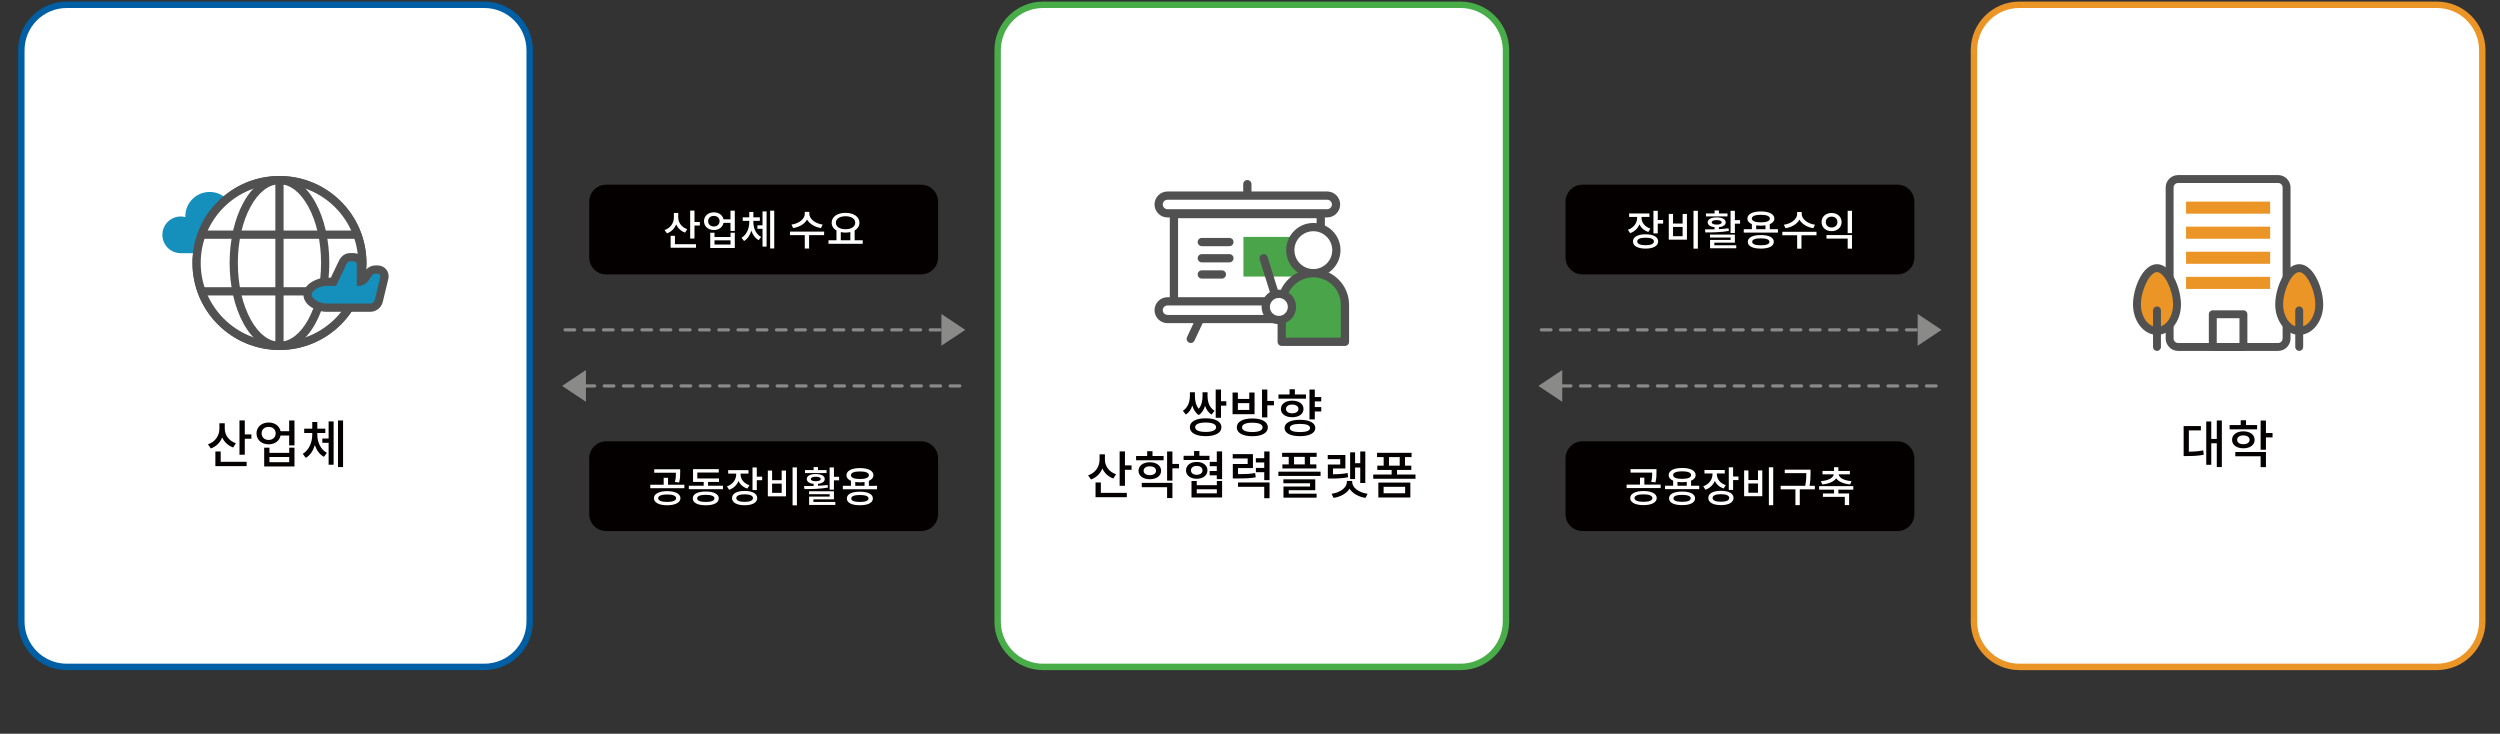 <?xml version="1.0" encoding="utf-8"?>
<!-- Generator: Adobe Illustrator 13.0.0, SVG Export Plug-In . SVG Version: 6.00 Build 14948)  -->
<!DOCTYPE svg PUBLIC "-//W3C//DTD SVG 1.1//EN" "http://www.w3.org/Graphics/SVG/1.1/DTD/svg11.dtd">
<svg version="1.1" id="레이어_1" xmlns="http://www.w3.org/2000/svg" xmlns:xlink="http://www.w3.org/1999/xlink" x="0px"
	 y="0px" width="780.488px" height="229.063px" viewBox="0 0 780.488 229.063" enable-background="new 0 0 780.488 229.063"
	 xml:space="preserve">
<rect x="0" y="0" width="780.488" height="229.063" fill="#333333" stroke="none"/>
<g>
	<path fill="#FFFFFF" stroke="#005FA4" stroke-width="2" d="M165.361,194.031c0,7.826-6.346,14.173-14.173,14.173H20.836
		c-7.828,0-14.173-6.347-14.173-14.173V15.673C6.664,7.846,13.01,1.5,20.836,1.5h130.352c7.828,0,14.173,6.346,14.173,14.173
		V194.031L165.361,194.031z"/>
	<g>
		<path fill="#158FBB" d="M85.01,71.125c-0.01-3.145-2.558-5.686-5.704-5.686c-1.675,0-3.172,0.725-4.219,1.876
			c-0.25-0.899-1.069-1.561-2.05-1.561c-0.069,0-0.138,0.004-0.207,0.01c-0.038-0.162-0.081-0.321-0.132-0.48
			c-0.956-3.099-3.837-5.353-7.249-5.353c-4.193,0-7.592,3.397-7.592,7.59c0,0.087,0.004,0.171,0.006,0.255
			c-0.461-0.118-0.942-0.189-1.438-0.189c-3.163,0-5.729,2.563-5.729,5.729c0,3.054,2.389,5.541,5.396,5.712v0.021h28.261
			c2.204,0,3.988-1.789,3.988-3.992C88.342,73.075,86.898,71.438,85.01,71.125z"/>
		<g>
			<g>
				<g>
					<g>
						<path fill="#525151" d="M87.246,109.262c-14.975,0-27.159-12.183-27.159-27.158c0-14.974,12.183-27.158,27.159-27.158
							c14.975,0,27.16,12.184,27.16,27.158C114.405,97.08,102.221,109.262,87.246,109.262z M87.246,57.515
							c-13.557,0-24.587,11.031-24.587,24.587c0,13.559,11.031,24.588,24.587,24.588c13.557,0,24.587-11.029,24.587-24.588
							C111.833,68.546,100.802,57.515,87.246,57.515z"/>
					</g>
					<g>
						<circle fill="#FFFFFF" cx="87.245" cy="82.104" r="25.873"/>
						<path fill="#525151" d="M87.246,109.262c-14.975,0-27.159-12.183-27.159-27.158c0-14.974,12.183-27.158,27.159-27.158
							c14.975,0,27.16,12.184,27.16,27.158C114.405,97.08,102.221,109.262,87.246,109.262z M87.246,57.515
							c-13.557,0-24.587,11.031-24.587,24.587c0,13.559,11.031,24.588,24.587,24.588c13.557,0,24.587-11.029,24.587-24.588
							C111.833,68.546,100.802,57.515,87.246,57.515z"/>
					</g>
					<g>
						<path fill="#525151" d="M87.247,109.262c-4.303,0-8.288-2.926-11.221-8.242c-2.799-5.074-4.34-11.792-4.34-18.917
							s1.541-13.843,4.34-18.916c2.934-5.314,6.918-8.242,11.221-8.242c4.301,0,8.285,2.928,11.218,8.242
							c2.799,5.073,4.341,11.792,4.341,18.916c0,7.125-1.542,13.841-4.341,18.917C95.532,106.336,91.548,109.262,87.247,109.262z
							 M87.247,57.515c-3.324,0-6.51,2.456-8.969,6.916c-2.593,4.699-4.022,10.976-4.022,17.673s1.429,12.975,4.022,17.674
							c2.459,4.459,5.644,6.914,8.969,6.914c3.322,0,6.507-2.455,8.966-6.914c2.593-4.699,4.022-10.977,4.022-17.674
							s-1.429-12.974-4.022-17.673C93.754,59.97,90.569,57.515,87.247,57.515z"/>
					</g>
					<g>
						<path fill="#525151" d="M87.246,109.262c-0.709,0-1.285-0.575-1.285-1.285V56.231c0-0.71,0.576-1.285,1.285-1.285
							c0.71,0,1.286,0.575,1.286,1.285v51.746C88.532,108.687,87.956,109.262,87.246,109.262z"/>
					</g>
				</g>
			</g>
			<g>
				<g>
					<path fill="#525151" d="M111.304,74.547H63.188c-0.709,0-1.286-0.576-1.286-1.285c0-0.71,0.577-1.286,1.286-1.286h48.116
						c0.71,0,1.286,0.576,1.286,1.286C112.589,73.971,112.014,74.547,111.304,74.547z"/>
				</g>
				<g>
					<path fill="#525151" d="M110.834,92.233H63.658c-0.711,0-1.287-0.576-1.287-1.285c0-0.711,0.576-1.286,1.287-1.286h47.176
						c0.71,0,1.286,0.575,1.286,1.286C112.119,91.656,111.544,92.233,110.834,92.233z"/>
				</g>
			</g>
		</g>
		<g>
			<g>
				<path fill="#158FBB" d="M101.686,96.053c-1.997,0-5.661-1.535-5.661-4.045c0-2.509,3.664-4.045,5.661-4.045h1.89
					c0.044-0.005,0.089-0.007,0.133-0.007h0.405c0.302-0.636,0.679-1.433,1.052-2.22c0.694-1.466,1.351-2.852,1.523-3.193
					c0.037-0.073,0.075-0.155,0.115-0.24c0.3-0.65,0.927-2.002,2.494-2.002h1.117c1.243,0,2.253,1.01,2.253,2.252v5.28
					c0.465-0.155,0.895-0.452,1.251-0.869c0.139-0.161,0.285-0.411,0.438-0.673c0.467-0.801,1.25-2.143,2.964-2.143h0.581
					c0.68,0,1.3,0.292,1.7,0.801s0.538,1.179,0.378,1.838l-1.745,7.23c-0.28,1.16-1.392,2.035-2.585,2.035H101.686L101.686,96.053z"
					/>
				<path fill="#525151" d="M110.413,81.587c0.533,0,0.968,0.435,0.968,0.967v6.692c0.17,0,0.341,0,0.51,0
					c1.188,0,2.241-0.554,3.005-1.447c0.733-0.859,1.048-2.365,2.423-2.365h0.58c0.595,0,0.967,0.474,0.828,1.052l-1.746,7.231
					c-0.139,0.579-0.741,1.051-1.335,1.051h-1.334h-1.407h-11.218c-1.525,0-4.375-1.233-4.375-2.76c0-1.524,2.849-2.76,4.375-2.76
					h2.02c0.002-0.002,0.002-0.005,0.003-0.007h1.215c0.723-1.502,2.616-5.533,2.913-6.12c0.311-0.621,0.59-1.534,1.461-1.534
					H110.413 M110.413,79.016h-1.116c-2.39,0-3.348,2.068-3.661,2.747c-0.034,0.072-0.066,0.143-0.098,0.207
					c-0.164,0.326-0.689,1.433-1.534,3.217c-0.24,0.508-0.482,1.021-0.706,1.491h-1.611c-2.424,0-6.946,1.832-6.946,5.332
					s4.522,5.331,6.946,5.331h11.218h1.407h1.334c1.771,0,3.419-1.297,3.835-3.019l1.745-7.231c0.253-1.045,0.028-2.115-0.618-2.935
					c-0.646-0.821-1.634-1.291-2.71-1.291h-0.581c-1.667,0-2.707,0.866-3.368,1.705v-2.017
					C113.952,80.604,112.365,79.016,110.413,79.016L110.413,79.016z"/>
			</g>
		</g>
	</g>
	<g enable-background="new    ">
		<path fill="#040000" d="M72.798,139.701c-1.611-0.564-2.787-1.726-3.432-3.142c-0.628,1.594-1.836,2.834-3.544,3.447l-0.902-1.289
			c2.336-0.789,3.577-2.756,3.577-4.881v-1.691h1.675v1.707c0,1.935,1.256,3.771,3.464,4.527L72.798,139.701z M68.9,144.18h8.103
			v1.354H67.24v-4.593h1.66V144.18z M78.485,135.61v1.369h-2.062v4.994h-1.66v-10.729h1.66v4.366H78.485z"/>
		<path fill="#040000" d="M91.933,131.26v7.797h-1.66v-3.094h-2.69c-0.29,1.645-1.772,2.756-3.705,2.756
			c-2.191,0-3.802-1.402-3.802-3.416c0-1.998,1.611-3.397,3.802-3.397c1.917,0,3.383,1.077,3.705,2.706h2.69v-3.352H91.933z
			 M86.069,135.303c0-1.24-0.935-2.029-2.191-2.029c-1.289,0-2.207,0.789-2.207,2.029c0,1.225,0.918,2.047,2.207,2.047
			C85.134,137.35,86.069,136.528,86.069,135.303z M90.29,139.75h1.644v5.879h-9.457v-5.879h1.644v1.643h6.17L90.29,139.75
			L90.29,139.75z M90.29,142.682h-6.17v1.611h6.17V142.682z"/>
		<path fill="#040000" d="M99.065,135.705c0,2.271,0.982,4.592,2.98,5.672l-0.918,1.24c-1.37-0.74-2.304-2.078-2.835-3.656
			c-0.515,1.707-1.434,3.172-2.819,3.979l-0.951-1.256c1.998-1.178,2.964-3.658,2.964-5.979v-0.517h-2.513v-1.369h2.513v-2.063
			h1.579v2.063h2.497v1.369h-2.497V135.705z M102.593,131.549h1.563v13.549h-1.563v-6.848h-1.965v-1.353h1.965V131.549z
			 M107.104,131.26v14.547h-1.578V131.26H107.104z"/>
	</g>
</g>
<g>
	<path fill="#FFFFFF" stroke="#48AC49" stroke-width="2" d="M470.156,194.031c0,7.826-6.347,14.173-14.173,14.173H325.631
		c-7.828,0-14.173-6.347-14.173-14.173V15.673c0-7.827,6.346-14.173,14.173-14.173h130.353c7.828,0,14.174,6.346,14.174,14.173
		L470.156,194.031L470.156,194.031z"/>
	<g>
		<g>
			<g>
				<g>
					<path fill="#525151" d="M371.748,107.085c-0.182,0-0.367-0.04-0.545-0.123c-0.646-0.301-0.924-1.069-0.622-1.714l5.765-12.324
						c0.302-0.646,1.068-0.924,1.714-0.622c0.646,0.302,0.925,1.07,0.622,1.714l-5.764,12.324
						C372.699,106.81,372.234,107.085,371.748,107.085z"/>
				</g>
				<g>
					<path fill="#525151" d="M407.084,107.085c-0.486,0-0.951-0.275-1.17-0.744l-5.765-12.324c-0.303-0.645-0.023-1.414,0.621-1.714
						c0.646-0.302,1.412-0.022,1.715,0.622l5.766,12.324c0.302,0.645,0.021,1.413-0.622,1.714
						C407.453,107.047,407.266,107.085,407.084,107.085z"/>
				</g>
			</g>
			<g>
				<path fill="#525151" d="M389.416,98.128c-0.712,0-1.289-0.577-1.289-1.29V57.496c0-0.711,0.577-1.29,1.289-1.29
					c0.713,0,1.29,0.577,1.29,1.29v39.343C390.706,97.551,390.128,98.128,389.416,98.128z"/>
			</g>
			<g>
				<rect x="366.498" y="66.834" fill="#FFFFFF" width="45.836" height="27.58"/>
				<path fill="#525151" d="M412.333,95.703h-45.836c-0.712,0-1.289-0.577-1.289-1.289v-27.58c0-0.712,0.577-1.289,1.289-1.289
					h45.836c0.712,0,1.29,0.576,1.29,1.289v27.58C413.624,95.126,413.045,95.703,412.333,95.703z M367.787,93.125h43.258V68.123
					h-43.258V93.125z"/>
			</g>
			<rect x="388.194" y="73.964" fill="#4AA449" width="18.889" height="12.377"/>
			<g>
				<path fill="#FFFFFF" d="M417.104,63.831c0,1.524-1.236,2.763-2.763,2.763H364.49c-1.526,0-2.764-1.237-2.764-2.763l0,0
					c0-1.526,1.236-2.763,2.764-2.763h49.853C415.868,61.069,417.104,62.305,417.104,63.831L417.104,63.831z"/>
				<path fill="#525151" d="M414.342,67.882H364.49c-2.234,0-4.052-1.818-4.052-4.051c0-2.234,1.816-4.053,4.052-4.053h49.853
					c2.234,0,4.053,1.818,4.053,4.053C418.394,66.064,416.577,67.882,414.342,67.882z M364.49,62.357
					c-0.813,0-1.474,0.661-1.474,1.475c0,0.812,0.66,1.473,1.474,1.473h49.853c0.813,0,1.474-0.661,1.474-1.473
					c0-0.813-0.661-1.475-1.474-1.475H364.49z"/>
			</g>
			<g>
				<path fill="#FFFFFF" d="M417.104,96.838c0,1.526-1.236,2.763-2.763,2.763H364.49c-1.526,0-2.764-1.235-2.764-2.763l0,0
					c0-1.525,1.236-2.762,2.764-2.762h49.853C415.868,94.077,417.104,95.313,417.104,96.838L417.104,96.838z"/>
				<path fill="#525151" d="M414.342,100.89H364.49c-2.234,0-4.052-1.819-4.052-4.052c0-2.234,1.816-4.051,4.052-4.051h49.853
					c2.234,0,4.053,1.816,4.053,4.051C418.394,99.073,416.577,100.89,414.342,100.89z M364.49,95.365
					c-0.813,0-1.474,0.66-1.474,1.473c0,0.812,0.66,1.473,1.474,1.473h49.853c0.813,0,1.474-0.661,1.474-1.473
					c0-0.813-0.661-1.473-1.474-1.473H364.49z"/>
			</g>
			<g>
				<g>
					<path fill="#525151" d="M383.816,76.852H375.2c-0.713,0-1.29-0.577-1.29-1.29c0-0.711,0.577-1.289,1.29-1.289h8.616
						c0.711,0,1.289,0.577,1.289,1.289C385.105,76.275,384.527,76.852,383.816,76.852z"/>
				</g>
				<g>
					<path fill="#525151" d="M383.816,81.913H375.2c-0.713,0-1.29-0.578-1.29-1.29s0.577-1.29,1.29-1.29h8.616
						c0.711,0,1.289,0.577,1.289,1.29S384.527,81.913,383.816,81.913z"/>
				</g>
				<g>
					<path fill="#525151" d="M381.466,86.975H375.2c-0.713,0-1.29-0.577-1.29-1.29s0.577-1.29,1.29-1.29h6.267
						c0.711,0,1.288,0.577,1.288,1.29S382.178,86.975,381.466,86.975z"/>
				</g>
			</g>
		</g>
		<g>
			<g>
				<g>
					<g>
						<g>
							<circle fill="#FFFFFF" cx="410.017" cy="78.092" r="7.196"/>
							<path fill="#525151" d="M410.017,86.577c-4.68,0-8.485-3.808-8.485-8.486c0-4.678,3.807-8.484,8.485-8.484
								c4.678,0,8.484,3.807,8.484,8.484C418.501,82.771,414.696,86.577,410.017,86.577z M410.017,72.186
								c-3.258,0-5.907,2.65-5.907,5.905c0,3.258,2.649,5.908,5.907,5.908c3.257,0,5.905-2.65,5.905-5.908
								C415.922,74.836,413.273,72.186,410.017,72.186z"/>
						</g>
					</g>
				</g>
			</g>
			<g>
				<g>
					<path fill="#4AA449" d="M419.888,95.159c0-5.452-4.42-9.872-9.871-9.872c-5.453,0-9.873,4.42-9.873,9.872v11.553h19.744V95.159
						z"/>
					<path fill="#525151" d="M419.888,108.002h-19.744c-0.713,0-1.289-0.577-1.289-1.289V95.159c0-6.154,5.007-11.162,11.162-11.162
						c6.153,0,11.159,5.007,11.159,11.162v11.553C421.176,107.425,420.6,108.002,419.888,108.002z M401.432,105.422h17.166V95.159
						c0-4.733-3.849-8.583-8.581-8.583s-8.585,3.85-8.585,8.583V105.422z"/>
				</g>
			</g>
			<g>
				<path fill="#525151" d="M399.25,97.109c-0.55,0-1.059-0.354-1.229-0.904l-4.75-15.195c-0.213-0.679,0.166-1.402,0.847-1.615
					c0.68-0.213,1.4,0.167,1.612,0.847l4.753,15.194c0.212,0.681-0.166,1.403-0.848,1.615
					C399.507,97.09,399.376,97.109,399.25,97.109z"/>
			</g>
			<g>
				<circle fill="#FFFFFF" cx="399.251" cy="95.818" r="4.094"/>
				<path fill="#525151" d="M399.246,101.202c-2.661,0-4.896-1.91-5.312-4.542c-0.465-2.932,1.541-5.694,4.475-6.158
					c0.279-0.045,0.563-0.067,0.848-0.067c2.659,0,4.896,1.909,5.312,4.54c0.465,2.933-1.544,5.694-4.477,6.16
					C399.812,101.181,399.528,101.202,399.246,101.202z M399.256,93.014c-0.147,0-0.297,0.012-0.444,0.035
					c-1.527,0.241-2.572,1.681-2.332,3.208c0.219,1.371,1.382,2.366,2.767,2.366c0.147,0,0.297-0.013,0.442-0.035
					c1.527-0.243,2.574-1.682,2.332-3.209C401.802,94.009,400.64,93.014,399.256,93.014z"/>
			</g>
		</g>
	</g>
	<g enable-background="new    ">
		<path fill="#040000" d="M378.262,129.417c-1.03-0.596-1.676-1.595-2.046-2.738c-0.338,1.176-0.95,2.239-1.98,2.9
			c-1.047-0.693-1.659-1.789-1.998-2.98c-0.354,1.145-0.999,2.19-2.046,2.818l-0.902-1.176c1.659-1.031,2.191-3.028,2.191-4.623
			v-1.145h1.563v1.145c0,1.224,0.226,2.835,1.192,4.011c0.981-1.16,1.191-2.739,1.191-4.011v-1.145h1.563v1.145
			c0,1.724,0.515,3.624,2.175,4.623L378.262,129.417z M381.322,133.381c0,1.739-1.869,2.787-4.914,2.787
			c-3.062,0-4.946-1.048-4.946-2.787c0-1.757,1.885-2.788,4.946-2.788C379.454,130.593,381.322,131.624,381.322,133.381z
			 M379.663,133.381c0-0.951-1.192-1.467-3.254-1.467c-2.094,0-3.287,0.516-3.287,1.467c0,0.934,1.192,1.466,3.287,1.466
			C378.471,134.847,379.663,134.315,379.663,133.381z M382.853,125.278v1.369h-1.659v3.786h-1.659v-8.813h1.659v3.656
			L382.853,125.278L382.853,125.278z"/>
		<path fill="#040000" d="M391.662,129.305h-6.864v-6.766h1.659v2.013h3.56v-2.013h1.646V129.305z M395.818,133.413
			c0,1.738-1.854,2.771-4.851,2.771s-4.85-1.031-4.85-2.771c0-1.726,1.853-2.771,4.85-2.771S395.818,131.689,395.818,133.413z
			 M390.017,125.858h-3.56v2.126h3.56V125.858z M394.174,133.413c0-0.936-1.176-1.45-3.206-1.45c-2.029,0-3.206,0.516-3.206,1.45
			c0,0.949,1.177,1.466,3.206,1.466C392.999,134.879,394.174,134.365,394.174,133.413z M397.718,125.164v1.369h-2.062v3.77h-1.66
			v-8.683h1.66v3.544H397.718z"/>
		<path fill="#040000" d="M407.718,124.472h-8.586v-1.321h3.464v-1.627h1.659v1.627h3.463V124.472z M403.417,130.255
			c-2.095,0-3.527-1.015-3.527-2.577c0-1.579,1.434-2.594,3.527-2.594c2.109,0,3.528,1.015,3.528,2.594
			C406.946,129.24,405.527,130.255,403.417,130.255z M410.634,133.607c0,1.61-1.837,2.563-4.8,2.563
			c-2.965,0-4.802-0.951-4.802-2.563c0-1.595,1.837-2.546,4.802-2.546C408.797,131.061,410.634,132.012,410.634,133.607z
			 M403.417,129.031c1.159,0,1.949-0.532,1.949-1.354c0-0.854-0.79-1.369-1.949-1.369c-1.16,0-1.934,0.517-1.934,1.369
			C401.484,128.499,402.257,129.031,403.417,129.031z M408.991,133.607c0-0.839-1.159-1.271-3.156-1.271
			c-1.999,0-3.158,0.434-3.158,1.271c0,0.854,1.159,1.288,3.158,1.288C407.832,134.895,408.991,134.46,408.991,133.607z
			 M410.474,125.325v1.756h2.015v1.37h-2.015v2.48h-1.66v-9.313h1.66v2.336h2.015v1.369L410.474,125.325L410.474,125.325z"/>
	</g>
	<g enable-background="new    ">
		<path fill="#040000" d="M347.581,149.388c-1.611-0.563-2.788-1.724-3.432-3.141c-0.629,1.595-1.836,2.835-3.545,3.446
			l-0.901-1.288c2.336-0.789,3.576-2.756,3.576-4.882v-1.69h1.675v1.707c0,1.934,1.256,3.77,3.464,4.526L347.581,149.388z
			 M343.682,153.867h8.104v1.353h-9.763v-4.591h1.658V153.867z M353.267,145.296v1.369h-2.062v4.995h-1.66v-10.73h1.66v4.366
			H353.267z"/>
		<path fill="#040000" d="M363.267,143.685h-8.587v-1.319h3.464v-1.499h1.66v1.499h3.463V143.685z M358.966,149.615
			c-2.094,0-3.527-1.063-3.527-2.643c0-1.595,1.434-2.658,3.527-2.658s3.528,1.063,3.528,2.658
			C362.494,148.55,361.06,149.615,358.966,149.615z M356.453,150.757h9.569v4.737h-1.66v-3.4h-7.91L356.453,150.757L356.453,150.757
			z M358.966,148.341c1.16,0,1.949-0.516,1.949-1.369c0-0.87-0.79-1.386-1.949-1.386c-1.16,0-1.934,0.516-1.934,1.386
			C357.032,147.825,357.806,148.341,358.966,148.341z M368.084,146.215h-2.062v3.834h-1.66v-9.104h1.66v3.898h2.062V146.215z"/>
		<path fill="#040000" d="M377.585,143.62h-8.072v-1.321h3.271v-1.497h1.66v1.497h3.142L377.585,143.62L377.585,143.62z
			 M373.605,149.469c-1.966,0-3.335-1.047-3.335-2.626s1.369-2.627,3.335-2.627c1.98,0,3.351,1.048,3.351,2.627
			S375.587,149.469,373.605,149.469z M373.605,148.228c1.079,0,1.805-0.53,1.805-1.385c0-0.854-0.726-1.386-1.805-1.386
			c-1.063,0-1.788,0.532-1.788,1.386C371.817,147.698,372.542,148.228,373.605,148.228z M379.889,150.161h1.644v5.154h-9.553v-5.154
			h1.644v1.32h6.267L379.889,150.161L379.889,150.161z M379.889,152.74h-6.267v1.271h6.267V152.74z M381.532,140.93v8.651h-1.659
			v-1.176h-2.224v-1.354h2.224v-1.498h-2.191V144.2h2.191v-3.271L381.532,140.93L381.532,140.93z"/>
		<path fill="#040000" d="M392.031,149.018c-1.756,0.307-3.238,0.354-6.089,0.354h-1.063v-4.511h4.64v-1.739h-4.672v-1.338h6.315
			v4.351h-4.656v1.885c2.434,0,3.771-0.063,5.351-0.338L392.031,149.018z M386.505,150.629h9.844v4.896h-1.66v-3.545h-8.184V150.629
			z M396.349,140.948v8.956h-1.66v-2.48h-2.608v-1.337h2.608v-1.707h-2.608v-1.337h2.608v-2.095H396.349z"/>
		<path fill="#040000" d="M412.277,147.262v1.32H399.1v-1.32H412.277z M402.338,142.639h-2.063v-1.272h10.776v1.272h-2.047v2.352
			h1.967v1.258h-10.616v-1.258h1.981L402.338,142.639L402.338,142.639z M402.338,154.124h8.699v1.24h-10.344v-3.479h8.297v-1.016
			h-8.328v-1.226h9.955v3.384h-8.279V154.124z M407.348,142.639h-3.352v2.352h3.352V142.639z"/>
		<path fill="#040000" d="M420.876,148.986c-1.741,0.339-3.223,0.42-5.35,0.42h-0.982v-4.384h3.866v-1.675h-3.898v-1.306h5.509
			v4.222h-3.864v1.805c1.739-0.017,3.061-0.098,4.56-0.402L420.876,148.986z M422.148,150.467c0,1.725,1.997,3.304,4.802,3.689
			l-0.646,1.288c-2.256-0.37-4.075-1.417-4.979-2.884c-0.901,1.467-2.724,2.514-4.979,2.884l-0.645-1.288
			c2.804-0.387,4.785-1.966,4.785-3.689v-0.322h1.657v0.322H422.148z M423.051,149.566h-1.547v-8.346h1.547v3.399h1.61v-3.674h1.579
			v9.845h-1.579v-4.817h-1.61V149.566z"/>
		<path fill="#040000" d="M441.912,148.148v1.321h-13.194v-1.321h5.751v-1.434h-4.479v-1.337h1.98v-2.675h-2.063v-1.337h10.777
			v1.337h-2.046v2.675h1.967v1.337h-4.464v1.434H441.912z M430.312,150.66h9.988v4.655h-9.988V150.66z M431.956,153.995h6.718
			v-2.015h-6.718V153.995z M433.631,145.377h3.351v-2.675h-3.351V145.377z"/>
	</g>
</g>
<g>
	<path fill="#FFFFFF" stroke="#EA9526" stroke-width="2" d="M774.951,194.031c0,7.826-6.347,14.173-14.173,14.173H630.426
		c-7.828,0-14.173-6.347-14.173-14.173V15.673c0-7.827,6.347-14.173,14.173-14.173h130.353c7.828,0,14.174,6.346,14.174,14.173
		L774.951,194.031L774.951,194.031z"/>
	<g>
		<g>
			<g>
				<path fill="#FFFFFF" d="M713.86,105.668V58.54c0-1.461-1.188-2.647-2.648-2.647h-31.214c-1.462,0-2.646,1.187-2.646,2.646
					v47.129c0,1.464,1.187,2.647,2.646,2.647h31.214C712.672,108.316,713.86,107.132,713.86,105.668z"/>
				<path fill="#525151" d="M711.209,109.551h-31.212c-2.143,0-3.883-1.742-3.883-3.883V58.539c0-2.142,1.74-3.882,3.883-3.882
					h31.212c2.142,0,3.885,1.74,3.885,3.883v47.128C715.094,107.809,713.352,109.551,711.209,109.551z M679.998,57.128
					c-0.778,0-1.413,0.633-1.413,1.411v47.129c0,0.779,0.633,1.413,1.413,1.413h31.212c0.78,0,1.413-0.633,1.413-1.413V58.54
					c0-0.779-0.633-1.412-1.413-1.412H679.998z"/>
			</g>
			<g>
				<rect x="690.823" y="98.108" fill="#FFFFFF" width="9.562" height="10.208"/>
				<path fill="#525151" d="M700.384,109.551h-9.562c-0.684,0-1.235-0.553-1.235-1.235V98.109c0-0.682,0.555-1.234,1.235-1.234
					h9.562c0.685,0,1.236,0.553,1.236,1.234v10.208C701.621,108.999,701.067,109.551,700.384,109.551z M692.059,107.08h7.092v-7.736
					h-7.092V107.08z"/>
			</g>
			<g>
				<g>
					<rect x="682.478" y="62.938" fill="#EA9526" width="26.253" height="3.771"/>
				</g>
				<g>
					<rect x="682.478" y="70.763" fill="#EA9526" width="26.253" height="3.771"/>
				</g>
				<g>
					<rect x="682.478" y="78.589" fill="#EA9526" width="26.253" height="3.77"/>
				</g>
				<g>
					<g>
						<rect x="682.478" y="86.43" fill="#EA9526" width="26.253" height="3.771"/>
					</g>
				</g>
			</g>
		</g>
		<g>
			<g>
				<g>
					<path fill="#EA9526" d="M724.059,95.055c0,4.562-2.8,8.258-6.253,8.258s-6.256-3.696-6.256-8.258
						c0-4.563,2.803-11.347,6.256-11.347S724.059,90.493,724.059,95.055z"/>
					<path fill="#525151" d="M717.804,104.548c-4.13,0-7.489-4.258-7.489-9.492c0-5.009,2.985-12.583,7.489-12.583
						c4.502,0,7.49,7.573,7.49,12.583C725.294,100.29,721.935,104.548,717.804,104.548z M717.804,84.944
						c-2.252,0-5.021,5.575-5.021,10.111c0,3.872,2.252,7.021,5.021,7.021c2.77,0,5.02-3.149,5.02-7.021
						C722.823,90.519,720.056,84.944,717.804,84.944z"/>
				</g>
				<g>
					<path fill="#525151" d="M717.804,109.551c-0.683,0-1.234-0.553-1.234-1.235V96.908c0-0.684,0.553-1.235,1.234-1.235
						c0.683,0,1.236,0.553,1.236,1.235v11.407C719.041,108.999,718.487,109.551,717.804,109.551z"/>
				</g>
			</g>
			<g>
				<g>
					<path fill="#EA9526" d="M679.658,95.055c0,4.562-2.8,8.258-6.255,8.258s-6.255-3.696-6.255-8.258
						c0-4.563,2.8-11.347,6.255-11.347S679.658,90.493,679.658,95.055z"/>
					<path fill="#525151" d="M673.403,104.548c-4.131,0-7.491-4.258-7.491-9.492c0-5.009,2.986-12.583,7.491-12.583
						c4.502,0,7.489,7.573,7.489,12.583C680.893,100.29,677.534,104.548,673.403,104.548z M673.403,84.944
						c-2.252,0-5.021,5.575-5.021,10.111c0,3.872,2.252,7.021,5.021,7.021c2.767,0,5.019-3.149,5.019-7.021
						C678.421,90.519,675.655,84.944,673.403,84.944z"/>
				</g>
				<g>
					<path fill="#525151" d="M673.403,109.551c-0.683,0-1.236-0.553-1.236-1.235V96.908c0-0.684,0.555-1.235,1.236-1.235
						c0.681,0,1.234,0.553,1.234,1.235v11.407C674.639,108.999,674.085,109.551,673.403,109.551z"/>
				</g>
			</g>
		</g>
	</g>
	<g enable-background="new    ">
		<path fill="#040000" d="M683.353,141.006c1.677-0.016,2.996-0.096,4.495-0.402l0.146,1.369c-1.757,0.338-3.255,0.402-5.301,0.402
			h-0.968v-9.359h5.382v1.354h-3.755V141.006L683.353,141.006z M693.647,131.276v14.548h-1.578v-7.441h-1.725v6.732h-1.563v-13.531
			h1.563v5.444h1.725v-5.752H693.647z"/>
		<path fill="#040000" d="M704.664,134.031h-8.588v-1.322h3.464v-1.498h1.66v1.498h3.464V134.031L704.664,134.031z M700.361,139.959
			c-2.095,0-3.527-1.064-3.527-2.644c0-1.594,1.435-2.657,3.527-2.657c2.095,0,3.527,1.063,3.527,2.657
			C703.889,138.895,702.456,139.959,700.361,139.959z M697.847,141.104h9.57v4.736h-1.659v-3.4h-7.911V141.104z M700.361,138.686
			c1.159,0,1.95-0.516,1.95-1.369c0-0.868-0.79-1.385-1.95-1.385s-1.934,0.517-1.934,1.385
			C698.428,138.17,699.201,138.686,700.361,138.686z M709.479,136.561h-2.063v3.834h-1.659v-9.104h1.659v3.897h2.063V136.561z"/>
	</g>
</g>
<g>
	<g>
		<path fill="#040000" d="M292.866,80.38c0,2.925-2.37,5.294-5.293,5.294h-98.325c-2.924,0-5.294-2.369-5.294-5.294V62.954
			c0-2.923,2.37-5.292,5.294-5.292h98.325c2.923,0,5.293,2.369,5.293,5.292V80.38z"/>
		<g enable-background="new    ">
			<path fill="#FFFFFF" d="M213.873,72.615c-1.306-0.457-2.26-1.398-2.783-2.549c-0.509,1.294-1.489,2.302-2.874,2.796l-0.732-1.045
				c1.895-0.641,2.9-2.233,2.9-3.959v-1.372h1.359v1.386c0,1.567,1.019,3.059,2.809,3.672L213.873,72.615z M210.711,76.248h6.572
				v1.097h-7.918v-3.724h1.346V76.248z M218.485,69.297v1.11h-1.672v4.051h-1.346v-8.702h1.346v3.541H218.485z"/>
			<path fill="#FFFFFF" d="M229.401,65.768v6.324h-1.346v-2.509h-2.182c-0.235,1.333-1.438,2.233-3.005,2.233
				c-1.777,0-3.084-1.137-3.084-2.771c0-1.619,1.307-2.756,3.084-2.756c1.555,0,2.744,0.875,3.005,2.194h2.182v-2.719h1.346V65.768z
				 M224.646,69.048c0-1.006-0.758-1.646-1.777-1.646c-1.045,0-1.79,0.641-1.79,1.646c0,0.993,0.745,1.66,1.79,1.66
				C223.888,70.708,224.646,70.041,224.646,69.048z M228.069,72.654h1.333v4.771h-7.669v-4.771h1.333v1.333h5.004L228.069,72.654
				L228.069,72.654z M228.069,75.032h-5.004v1.307h5.004V75.032z"/>
			<path fill="#FFFFFF" d="M235.195,69.375c0,1.842,0.796,3.724,2.417,4.6l-0.745,1.006c-1.111-0.601-1.869-1.686-2.3-2.966
				c-0.418,1.385-1.163,2.574-2.287,3.229l-0.771-1.021c1.62-0.953,2.404-2.967,2.404-4.848v-0.418h-2.039v-1.111h2.039v-1.672
				h1.281v1.672h2.025v1.111h-2.025L235.195,69.375L235.195,69.375z M238.057,66.004h1.267v10.989h-1.267v-5.555h-1.594v-1.098
				h1.594V66.004z M241.715,65.768v11.799h-1.28V65.768H241.715z"/>
			<path fill="#FFFFFF" d="M257.283,73.413h-4.69v4.167h-1.346v-4.167h-4.625v-1.099h10.662L257.283,73.413L257.283,73.413z
				 M256.304,71.204c-1.96-0.313-3.567-1.307-4.338-2.665c-0.757,1.372-2.391,2.352-4.351,2.665l-0.522-1.085
				c2.404-0.339,4.155-1.789,4.155-3.346v-0.626h1.424v0.626c0,1.529,1.777,3.007,4.155,3.346L256.304,71.204z"/>
			<path fill="#FFFFFF" d="M269.336,75.019v1.099h-10.688v-1.099h2.496v-3.069c-0.941-0.523-1.503-1.372-1.503-2.417
				c0-1.882,1.816-3.083,4.338-3.083c2.509,0,4.337,1.201,4.337,3.083c0,1.045-0.562,1.881-1.502,2.417v3.069H269.336z
				 M260.948,69.532c0,1.254,1.242,2.037,3.032,2.037c1.777,0,3.018-0.783,3.018-2.037c0-1.241-1.241-2.025-3.018-2.025
				C262.189,67.507,260.948,68.291,260.948,69.532z M262.49,75.019h2.979v-2.574c-0.458,0.117-0.967,0.171-1.489,0.171
				c-0.523,0-1.032-0.054-1.49-0.157V75.019z"/>
		</g>
	</g>
	<g>
		<path fill="#040000" d="M292.866,160.503c0,2.925-2.37,5.294-5.293,5.294h-98.324c-2.924,0-5.295-2.369-5.295-5.294v-17.426
			c0-2.924,2.371-5.292,5.295-5.292h98.324c2.923,0,5.293,2.368,5.293,5.292V160.503z"/>
		<g enable-background="new    ">
			<path fill="#FFFFFF" d="M213.656,151.334v1.084H203.02v-1.084h4.181v-2.169h1.359v2.169H213.656z M212.427,155.529
				c0,1.372-1.62,2.208-4.129,2.208c-2.547,0-4.155-0.836-4.155-2.208c0-1.358,1.607-2.194,4.155-2.194
				C210.807,153.333,212.427,154.169,212.427,155.529z M210.703,150.485c0.301-1.161,0.314-2.012,0.314-2.898h-6.769V146.5h8.101
				v0.994c0,0.939,0,1.92-0.326,3.136L210.703,150.485z M211.082,155.529c0-0.731-1.046-1.162-2.784-1.162
				c-1.75,0-2.822,0.431-2.822,1.162c0,0.744,1.071,1.177,2.822,1.177C210.036,156.704,211.082,156.273,211.082,155.529z"/>
			<path fill="#FFFFFF" d="M225.708,151.635v1.097h-10.662v-1.097h4.651v-1.177h-3.332v-3.997h8.035v1.071h-6.703v1.842h6.782v1.084
				h-3.437v1.177H225.708z M224.402,155.594c0,1.372-1.529,2.155-4.063,2.155c-2.522,0-4.063-0.783-4.063-2.155
				c0-1.359,1.542-2.143,4.063-2.143C222.873,153.451,224.402,154.235,224.402,155.594z M223.043,155.594
				c0-0.719-0.98-1.11-2.705-1.11s-2.692,0.393-2.692,1.11c0,0.731,0.967,1.11,2.692,1.11S223.043,156.325,223.043,155.594z"/>
			<path fill="#FFFFFF" d="M233.331,152.536c-1.319-0.418-2.26-1.269-2.77-2.365c-0.522,1.254-1.515,2.26-2.927,2.744l-0.679-1.06
				c1.855-0.641,2.887-2.154,2.887-3.763v-0.235h-2.508v-1.085h6.337v1.085h-2.47v0.223c0,1.464,0.98,2.836,2.783,3.41
				L233.331,152.536z M236.401,155.502c0,1.397-1.502,2.233-3.933,2.233c-2.43,0-3.933-0.836-3.933-2.233
				c0-1.411,1.502-2.234,3.933-2.234C234.899,153.268,236.401,154.091,236.401,155.502z M235.069,155.502
				c0-0.771-0.954-1.176-2.601-1.176c-1.646,0-2.6,0.403-2.6,1.176c0,0.758,0.954,1.176,2.6,1.176
				C234.115,156.678,235.069,156.26,235.069,155.502z M237.944,148.813v1.11h-1.672v3.07h-1.346v-7.057h1.346v2.875L237.944,148.813
				L237.944,148.813z"/>
			<path fill="#FFFFFF" d="M241.046,146.906v3.006h2.992v-3.006h1.346v8.049h-5.671v-8.049H241.046z M241.046,153.868h2.992v-2.888
				h-2.992V153.868z M248.794,145.925v11.838h-1.359v-11.838H248.794z"/>
			<path fill="#FFFFFF" d="M258.481,152.223c-2.495,0.444-5.278,0.47-7.33,0.47l-0.144-0.952c0.889,0,1.92,0,3.005-0.026v-0.666
				c-1.333-0.131-2.143-0.667-2.143-1.516c0-0.968,1.098-1.542,2.809-1.542c1.711,0,2.809,0.574,2.809,1.542
				c0,0.849-0.797,1.385-2.116,1.516v0.613c1.019-0.053,2.051-0.13,3.005-0.262L258.481,152.223z M258.05,147.69h-6.729v-0.929
				h2.691v-0.94h1.359v0.94h2.678L258.05,147.69L258.05,147.69z M253.935,156.704h6.847v0.928h-8.18v-2.601h6.415v-0.744h-6.441
				v-0.914h7.774v2.509h-6.415V156.704z M254.679,150.237c0.954,0,1.542-0.248,1.542-0.704c0-0.445-0.588-0.693-1.542-0.693
				c-0.941,0-1.542,0.248-1.542,0.693C253.138,149.989,253.738,150.237,254.679,150.237z M261.97,148.851v1.112h-1.62v2.913h-1.345
				v-6.938h1.345v2.913H261.97L261.97,148.851z"/>
			<path fill="#FFFFFF" d="M273.8,151.674v1.071h-10.675v-1.071h2.535v-1.568c-0.888-0.378-1.398-0.979-1.398-1.75
				c0-1.386,1.62-2.222,4.207-2.222c2.574,0,4.207,0.836,4.207,2.222c0,0.771-0.522,1.372-1.424,1.764v1.556L273.8,151.674
				L273.8,151.674z M272.507,155.62c0,1.357-1.516,2.115-4.063,2.115c-2.535,0-4.063-0.758-4.063-2.115
				c0-1.347,1.529-2.116,4.063-2.116C270.991,153.504,272.507,154.275,272.507,155.62z M265.647,148.356
				c0,0.758,1.058,1.188,2.822,1.188c1.75,0,2.81-0.433,2.81-1.188c0-0.758-1.059-1.177-2.81-1.177
				C266.706,147.179,265.647,147.598,265.647,148.356z M271.148,155.62c0-0.706-0.98-1.085-2.705-1.085
				c-1.725,0-2.691,0.379-2.691,1.085c0,0.718,0.967,1.084,2.691,1.084C270.167,156.704,271.148,156.338,271.148,155.62z
				 M267.006,151.674h2.901v-1.202c-0.431,0.065-0.915,0.104-1.438,0.104c-0.523,0-1.032-0.039-1.463-0.104V151.674z"/>
		</g>
	</g>
	<g>
		
			<line fill="none" stroke="#8A8A89" stroke-linecap="round" stroke-linejoin="round" stroke-dasharray="3,3,3" x1="176.41" y1="102.979" x2="294.184" y2="102.979"/>
		<polygon fill="#8A8A89" points="293.896,107.935 301.345,102.979 293.896,98.024 		"/>
		<g>
			
				<line fill="none" stroke="#8A8A89" stroke-linecap="round" stroke-linejoin="round" stroke-dasharray="3,3,3" x1="182.636" y1="120.479" x2="300.41" y2="120.479"/>
			<polygon fill="#8A8A89" points="182.924,115.524 175.476,120.479 182.924,125.435 			"/>
		</g>
	</g>
</g>
<g>
	<g>
		
			<line fill="none" stroke="#8A8A89" stroke-linecap="round" stroke-linejoin="round" stroke-dasharray="3,3,3" x1="481.205" y1="102.979" x2="598.978" y2="102.979"/>
		<polygon fill="#8A8A89" points="598.691,107.935 606.139,102.979 598.691,98.024 		"/>
		<g>
			
				<line fill="none" stroke="#8A8A89" stroke-linecap="round" stroke-linejoin="round" stroke-dasharray="3,3,3" x1="487.431" y1="120.479" x2="605.205" y2="120.479"/>
			<polygon fill="#8A8A89" points="487.718,115.524 480.271,120.479 487.718,125.435 			"/>
		</g>
	</g>
	<g>
		<path fill="#040000" d="M597.661,80.38c0,2.925-2.371,5.294-5.293,5.294h-98.324c-2.924,0-5.295-2.369-5.295-5.294V62.954
			c0-2.923,2.371-5.292,5.295-5.292h98.324c2.922,0,5.293,2.369,5.293,5.292V80.38z"/>
		<g enable-background="new    ">
			<path fill="#FFFFFF" d="M514.602,72.413c-1.319-0.419-2.262-1.269-2.771-2.366c-0.521,1.254-1.516,2.26-2.926,2.744l-0.681-1.06
				c1.855-0.64,2.888-2.154,2.888-3.762v-0.235h-2.508V66.65h6.336v1.085h-2.47v0.223c0,1.463,0.98,2.835,2.783,3.41L514.602,72.413
				z M517.67,75.378c0,1.397-1.502,2.234-3.932,2.234c-2.431,0-3.935-0.836-3.935-2.234c0-1.411,1.504-2.234,3.935-2.234
				C516.168,73.144,517.67,73.967,517.67,75.378z M516.338,75.378c0-0.771-0.953-1.176-2.6-1.176c-1.647,0-2.601,0.404-2.601,1.176
				c0,0.758,0.953,1.176,2.601,1.176C515.385,76.554,516.338,76.136,516.338,75.378z M519.213,68.688v1.11h-1.672v3.071h-1.348
				v-7.057h1.348v2.875H519.213z"/>
			<path fill="#FFFFFF" d="M522.317,66.781v3.005h2.989v-3.005h1.347v8.049h-5.67v-8.049H522.317z M522.317,73.744h2.989v-2.888
				h-2.989V73.744z M530.063,65.801v11.838h-1.359V65.801H530.063z"/>
			<path fill="#FFFFFF" d="M539.75,72.098c-2.496,0.445-5.277,0.47-7.33,0.47l-0.143-0.952c0.889,0,1.92,0,3.004-0.026v-0.667
				c-1.332-0.131-2.144-0.667-2.144-1.515c0-0.968,1.099-1.542,2.81-1.542c1.713,0,2.811,0.574,2.811,1.542
				c0,0.849-0.797,1.384-2.117,1.515v0.614c1.021-0.053,2.052-0.13,3.005-0.262L539.75,72.098z M539.321,67.565h-6.73v-0.928h2.691
				v-0.939h1.358v0.939h2.681V67.565z M535.204,76.58h6.846v0.928h-8.178v-2.601h6.416v-0.745h-6.443v-0.914h7.775v2.509h-6.416
				V76.58L535.204,76.58z M535.948,70.113c0.955,0,1.543-0.248,1.543-0.704c0-0.445-0.588-0.693-1.543-0.693
				c-0.939,0-1.541,0.248-1.541,0.693C534.407,69.865,535.008,70.113,535.948,70.113z M543.239,68.727v1.111h-1.619v2.914h-1.346
				v-6.938h1.346v2.914L543.239,68.727L543.239,68.727z"/>
			<path fill="#FFFFFF" d="M555.071,71.55v1.071h-10.677V71.55h2.535v-1.568c-0.889-0.379-1.397-0.979-1.397-1.75
				c0-1.386,1.619-2.222,4.207-2.222c2.573,0,4.209,0.836,4.209,2.222c0,0.771-0.523,1.372-1.427,1.764v1.555H555.071z
				 M553.776,75.496c0,1.357-1.517,2.116-4.063,2.116c-2.535,0-4.063-0.758-4.063-2.116c0-1.347,1.526-2.116,4.063-2.116
				C552.26,73.38,553.776,74.15,553.776,75.496z M546.918,68.232c0,0.758,1.057,1.188,2.82,1.188c1.752,0,2.811-0.431,2.811-1.188
				s-1.059-1.177-2.811-1.177C547.975,67.054,546.918,67.473,546.918,68.232z M552.418,75.496c0-0.706-0.979-1.085-2.705-1.085
				c-1.725,0-2.692,0.379-2.692,1.085c0,0.718,0.969,1.084,2.692,1.084S552.418,76.214,552.418,75.496z M548.276,71.55h2.899v-1.202
				c-0.432,0.065-0.914,0.104-1.438,0.104c-0.521,0-1.031-0.039-1.463-0.104L548.276,71.55L548.276,71.55z"/>
			<path fill="#FFFFFF" d="M567.096,73.458h-4.688v4.167h-1.349v-4.167h-4.625V72.36h10.662V73.458L567.096,73.458z M566.116,71.249
				c-1.959-0.314-3.566-1.307-4.338-2.666c-0.758,1.372-2.392,2.352-4.353,2.666l-0.521-1.085c2.403-0.339,4.153-1.79,4.153-3.346
				v-0.626h1.427v0.626c0,1.529,1.774,3.006,4.153,3.346L566.116,71.249z"/>
			<path fill="#FFFFFF" d="M574.942,69.328c0,1.672-1.332,2.835-3.123,2.835c-1.804,0-3.138-1.163-3.138-2.835
				c0-1.673,1.334-2.834,3.138-2.834C573.61,66.494,574.942,67.656,574.942,69.328z M570.002,69.328
				c0,1.031,0.758,1.698,1.816,1.698c1.045,0,1.815-0.667,1.815-1.698c0-1.032-0.771-1.698-1.815-1.698
				C570.76,67.631,570.002,68.297,570.002,69.328z M578.182,73.392v4.232h-1.346V74.49h-6.611v-1.099H578.182z M578.182,65.814
				v6.979h-1.346v-6.979H578.182z"/>
		</g>
	</g>
	<g>
		<path fill="#040000" d="M597.661,160.503c0,2.925-2.37,5.294-5.293,5.294h-98.324c-2.924,0-5.295-2.369-5.295-5.294v-17.426
			c0-2.924,2.371-5.292,5.295-5.292h98.324c2.923,0,5.293,2.368,5.293,5.292V160.503z"/>
		<g enable-background="new    ">
			<path fill="#FFFFFF" d="M518.45,151.295v1.084h-10.635v-1.084h4.182v-2.169h1.357v2.169H518.45z M517.223,155.49
				c0,1.371-1.62,2.208-4.129,2.208c-2.549,0-4.155-0.837-4.155-2.208c0-1.359,1.606-2.195,4.155-2.195
				C515.602,153.294,517.223,154.13,517.223,155.49z M515.499,150.446c0.299-1.161,0.313-2.012,0.313-2.898h-6.768v-1.086h8.1v0.994
				c0,0.939,0,1.92-0.325,3.136L515.499,150.446z M515.877,155.49c0-0.732-1.047-1.163-2.783-1.163
				c-1.752,0-2.821,0.431-2.821,1.163c0,0.743,1.069,1.176,2.821,1.176C514.831,156.665,515.877,156.234,515.877,155.49z"/>
			<path fill="#FFFFFF" d="M530.491,151.635v1.071h-10.676v-1.071h2.534v-1.568c-0.889-0.378-1.397-0.979-1.397-1.75
				c0-1.386,1.621-2.222,4.207-2.222c2.574,0,4.207,0.836,4.207,2.222c0,0.771-0.521,1.372-1.424,1.764v1.556L530.491,151.635
				L530.491,151.635z M529.196,155.581c0,1.357-1.515,2.116-4.063,2.116c-2.535,0-4.063-0.759-4.063-2.116
				c0-1.347,1.528-2.116,4.063-2.116C527.682,153.465,529.196,154.236,529.196,155.581z M522.336,148.317
				c0,0.758,1.06,1.188,2.822,1.188c1.75,0,2.809-0.432,2.809-1.188c0-0.758-1.059-1.177-2.809-1.177
				C523.396,147.14,522.336,147.559,522.336,148.317z M527.836,155.581c0-0.706-0.979-1.085-2.703-1.085
				c-1.724,0-2.69,0.379-2.69,1.085c0,0.718,0.967,1.084,2.69,1.084C526.857,156.665,527.836,156.299,527.836,155.581z
				 M523.696,151.635h2.901v-1.202c-0.434,0.065-0.916,0.104-1.438,0.104c-0.523,0-1.031-0.039-1.463-0.104V151.635L523.696,151.635
				z"/>
			<path fill="#FFFFFF" d="M538.125,152.497c-1.318-0.418-2.26-1.269-2.771-2.365c-0.522,1.254-1.516,2.26-2.928,2.744l-0.678-1.06
				c1.855-0.641,2.887-2.154,2.887-3.763v-0.235h-2.508v-1.085h6.336v1.085h-2.469v0.223c0,1.464,0.979,2.836,2.783,3.41
				L538.125,152.497z M541.196,155.463c0,1.397-1.502,2.234-3.933,2.234c-2.432,0-3.934-0.837-3.934-2.234
				c0-1.411,1.502-2.234,3.934-2.234C539.694,153.229,541.196,154.052,541.196,155.463z M539.864,155.463
				c0-0.771-0.955-1.176-2.601-1.176s-2.6,0.403-2.6,1.176c0,0.758,0.953,1.176,2.6,1.176
				C538.909,156.639,539.864,156.221,539.864,155.463z M542.739,148.774v1.11h-1.672v3.07h-1.349v-7.057h1.349v2.875
				L542.739,148.774L542.739,148.774z"/>
			<path fill="#FFFFFF" d="M545.84,146.865v3.006h2.992v-3.006h1.346v8.049h-5.67v-8.049H545.84z M545.84,153.829h2.992v-2.888
				h-2.992V153.829z M553.588,145.886v11.838h-1.356v-11.838H553.588z"/>
			<path fill="#FFFFFF" d="M566.583,152.772h-4.703v4.927h-1.359v-4.927h-4.612v-1.109h7.67c0.34-1.647,0.34-2.874,0.34-3.96h-6.729
				v-1.084h8.049v1.032c0,1.11,0,2.339-0.302,4.012h1.646V152.772z"/>
			<path fill="#FFFFFF" d="M573.93,152.865v1.188h3.359v3.633h-1.346v-2.562h-6.834v-1.071h3.475v-1.188h-4.664v-1.086h10.674v1.086
				H573.93z M568.483,150.21c2.391-0.184,3.879-1.059,4.01-2.129h-3.514v-1.06h3.604v-1.163h1.346v1.163h3.595v1.06h-3.502
				c0.131,1.07,1.606,1.945,4.012,2.129l-0.418,1.02c-2.051-0.169-3.633-0.85-4.363-1.906c-0.732,1.058-2.313,1.737-4.365,1.906
				L568.483,150.21z"/>
		</g>
	</g>
</g>
</svg>

